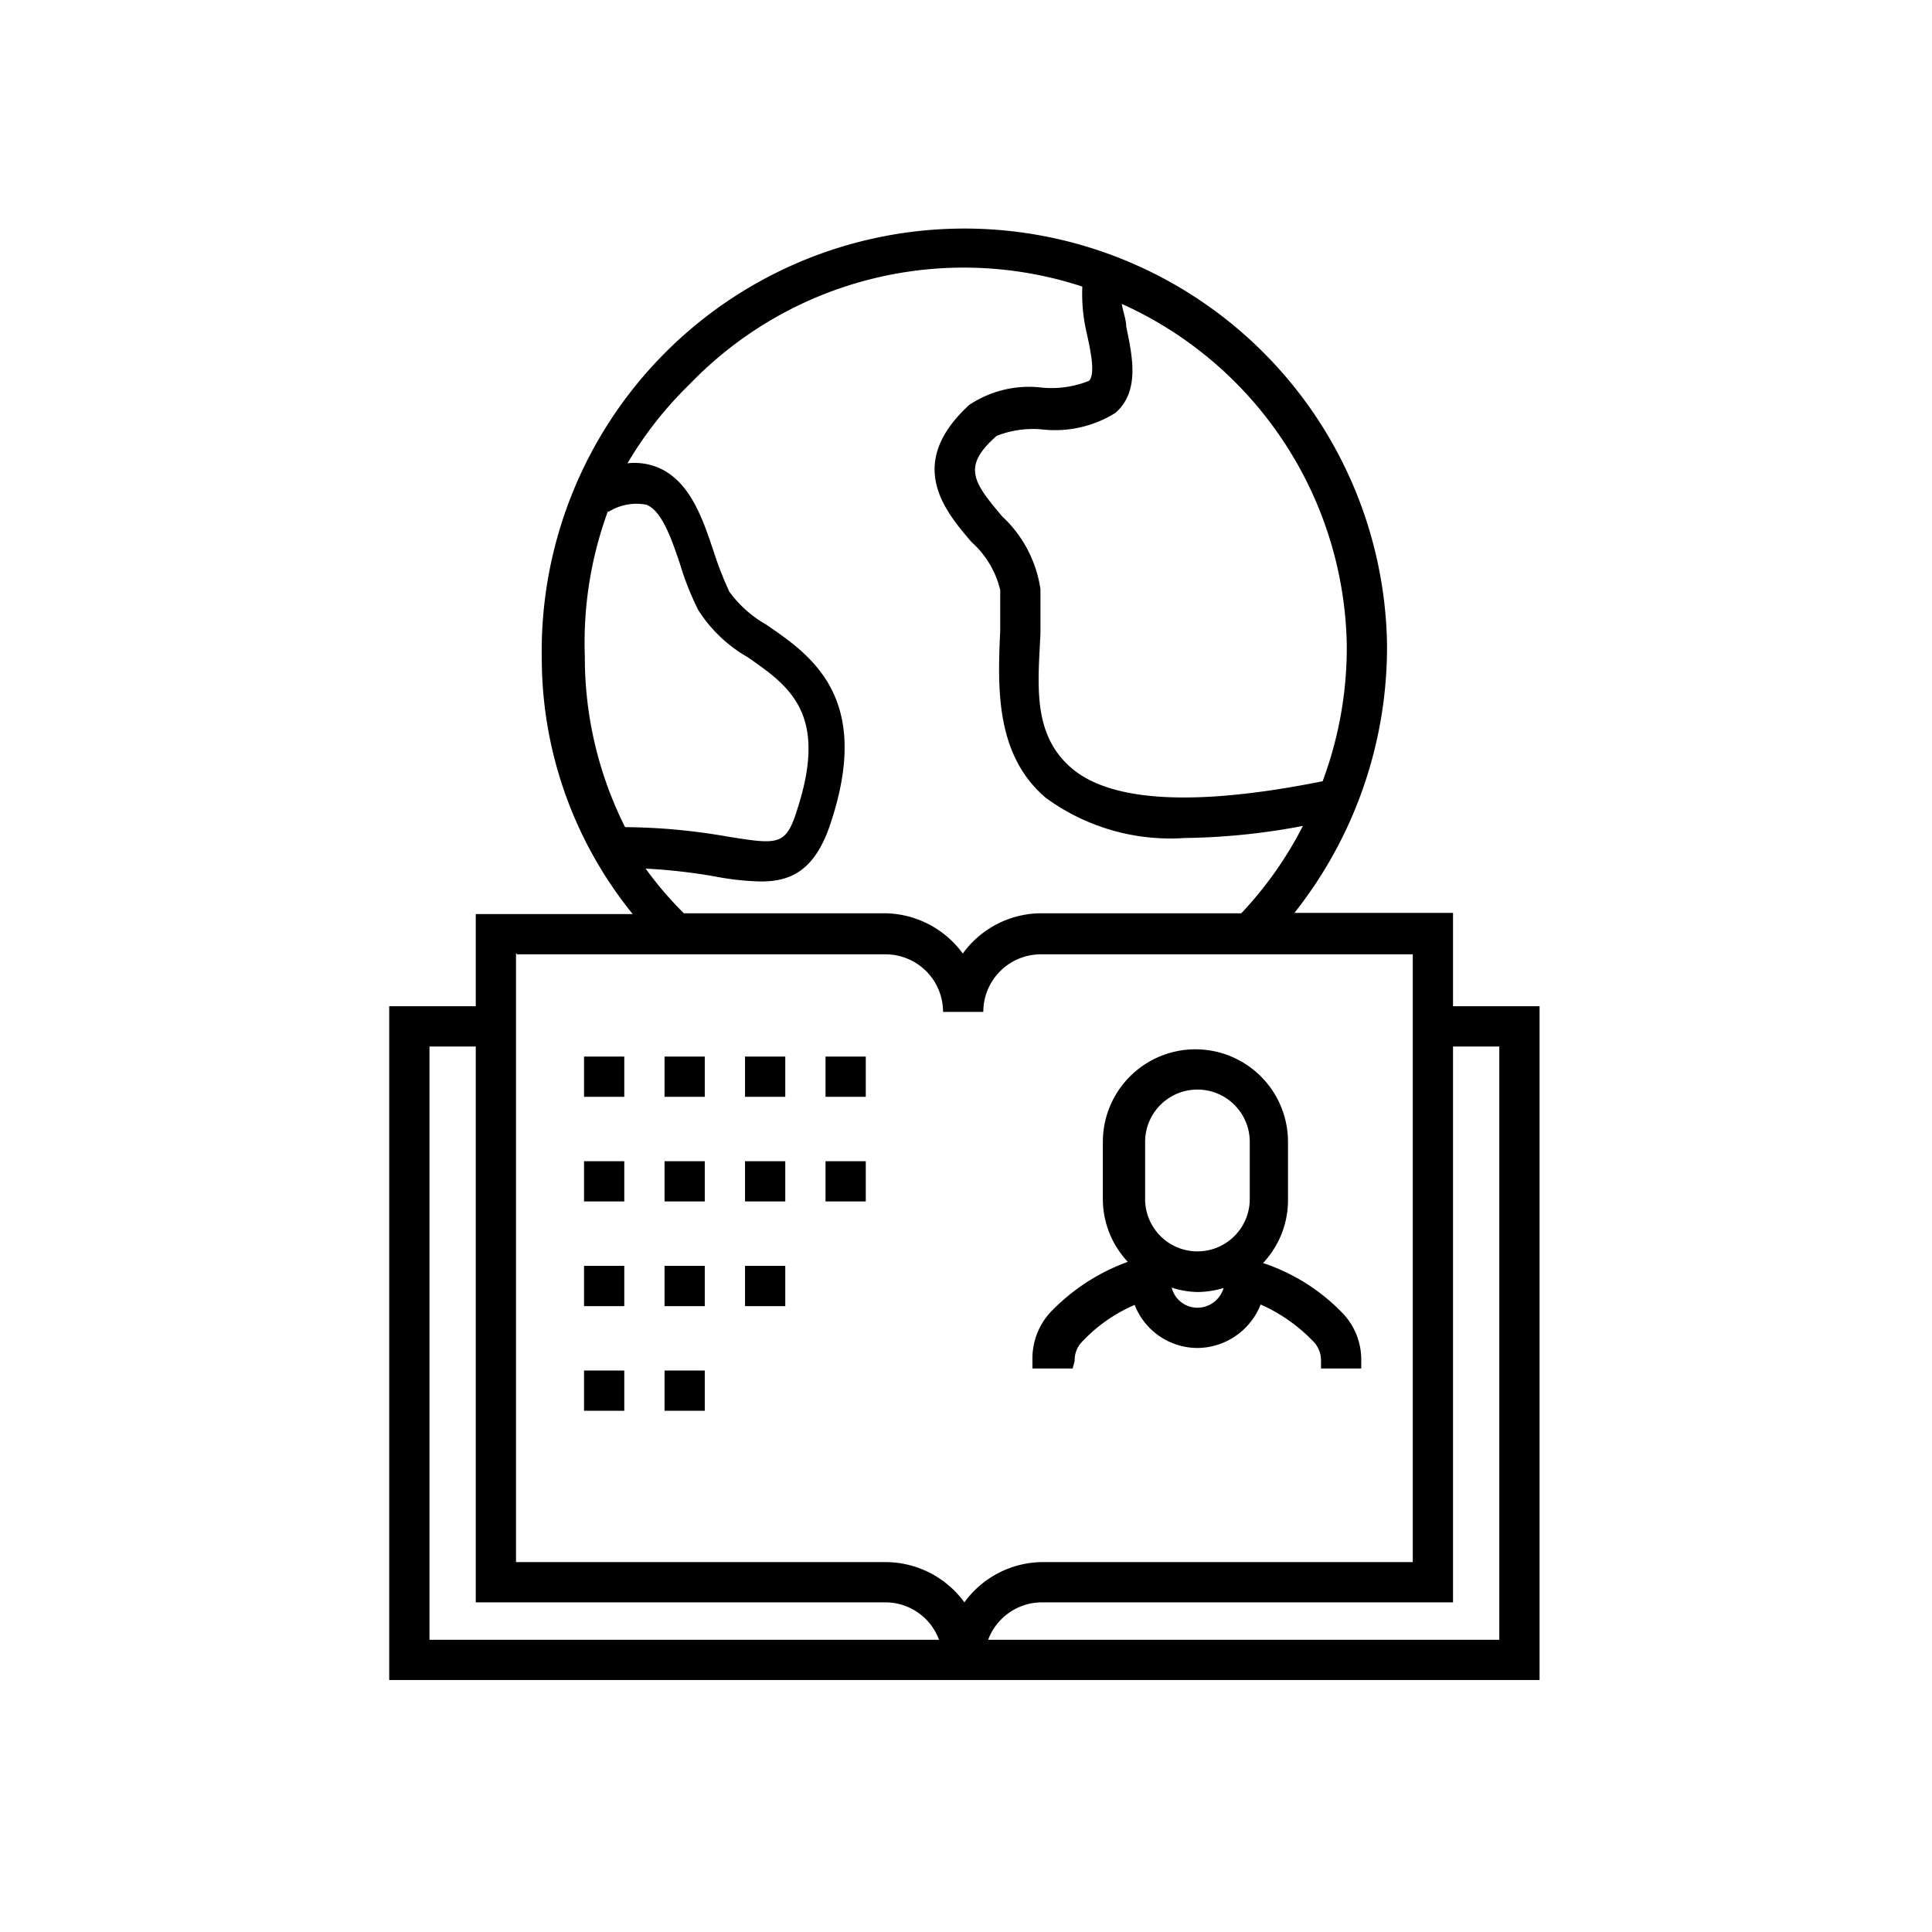 <?xml version="1.0" encoding="UTF-8"?>
<svg xmlns="http://www.w3.org/2000/svg" viewBox="0 0 48 48"><path fill="#6e6c70" d="M36.1 25v-2.32h-3.94a10.64 10.64 0 0 0 2.3-6.68 10.5 10.5 0 1 0-21 .36 10.1 10.1 0 0 0 2.26 6.35h-3.9V25H9.67v16.74h28.58V25zm-2.64-9a9.47 9.47 0 0 1-.6 3.41c-3.14.63-5.24.52-6.23-.32s-.84-2.08-.78-3.36v-1.09a3.08 3.08 0 0 0-.95-1.81c-.73-.86-1-1.24-.14-2a2.45 2.45 0 0 1 1.14-.16 2.84 2.84 0 0 0 1.81-.41c.61-.53.43-1.39.27-2.15 0-.17-.08-.37-.11-.56A9.48 9.48 0 0 1 33.46 16zM17.13 9.55a9.45 9.45 0 0 1 9.76-2.43A4.26 4.26 0 0 0 27 8.28c.09.41.22 1 .06 1.18a2.49 2.49 0 0 1-1.17.17 2.68 2.68 0 0 0-1.81.43c-1.6 1.47-.6 2.64.06 3.41a2.31 2.31 0 0 1 .71 1.19v1c-.06 1.37-.14 3.08 1.13 4.16a5.24 5.24 0 0 0 3.45 1 16.63 16.63 0 0 0 2.94-.3 9.36 9.36 0 0 1-1.53 2.17h-5a2.42 2.42 0 0 0-1.92 1 2.43 2.43 0 0 0-1.93-1h-5a9 9 0 0 1-.95-1.11 14.2 14.2 0 0 1 1.75.2 6.58 6.58 0 0 0 1.12.12c.77 0 1.37-.3 1.75-1.52 1-3.08-.53-4.11-1.62-4.86a2.91 2.91 0 0 1-.92-.82 8.69 8.69 0 0 1-.39-1c-.28-.84-.6-1.78-1.42-2.1a1.56 1.56 0 0 0-.72-.09 9.32 9.32 0 0 1 1.54-1.96zm-2 3.16a1.3 1.3 0 0 1 .93-.17c.38.15.62.83.84 1.49a7 7 0 0 0 .45 1.13 3.54 3.54 0 0 0 1.23 1.17c1 .7 2 1.37 1.24 3.74-.29.95-.46.92-1.77.71a15.18 15.18 0 0 0-2.52-.23 9.39 9.39 0 0 1-1-4.24 9.49 9.49 0 0 1 .57-3.6zm-2.28 11H22a1.43 1.43 0 0 1 1.43 1.43h1a1.43 1.43 0 0 1 1.42-1.43h9.25v15.1h-9.22a2.42 2.42 0 0 0-1.92 1 2.43 2.43 0 0 0-1.93-1h-9.21V23.68zM10.67 26h1.15v13.81H22a1.42 1.42 0 0 1 1.33.93H10.67zm26.58 14.74h-12.7a1.43 1.43 0 0 1 1.33-.93H36.1V26h1.15z" style="fill: #000000;"/><path fill="#6e6c70" d="M18.51 26.25h1v1h-1zM16.51 26.25h1v1h-1zM20.51 26.25h1v1h-1zM14.51 26.25h1v1h-1zM20.51 28.85h1v1h-1zM18.51 28.85h1v1h-1zM16.51 28.85h1v1h-1zM14.51 28.85h1v1h-1zM18.51 31.45h1v1h-1zM14.51 31.45h1v1h-1zM16.51 31.45h1v1h-1zM14.51 34.05h1v1h-1zM16.51 34.05h1v1h-1zM26.7 33.81a.65.65 0 0 1 .17-.46 3.91 3.91 0 0 1 1.32-.93 1.68 1.68 0 0 0 1.56 1.07 1.7 1.7 0 0 0 1.57-1.08 4.13 4.13 0 0 1 1.33.94.67.67 0 0 1 .17.46V34h1v-.21a1.67 1.67 0 0 0-.44-1.14 4.86 4.86 0 0 0-2-1.27 2.28 2.28 0 0 0 .62-1.56v-1.45a2.3 2.3 0 1 0-4.6 0v1.42a2.28 2.28 0 0 0 .62 1.56 5.05 5.05 0 0 0-1.93 1.26 1.7 1.7 0 0 0-.44 1.15V34h1zm3.05-1.32a.66.66 0 0 1-.64-.5 2.2 2.2 0 0 0 .64.11 2.33 2.33 0 0 0 .65-.1.68.68 0 0 1-.65.49zm-1.3-4.12a1.3 1.3 0 1 1 2.6 0v1.42a1.3 1.3 0 1 1-2.6 0z" style="fill: #000000;"/></svg>
